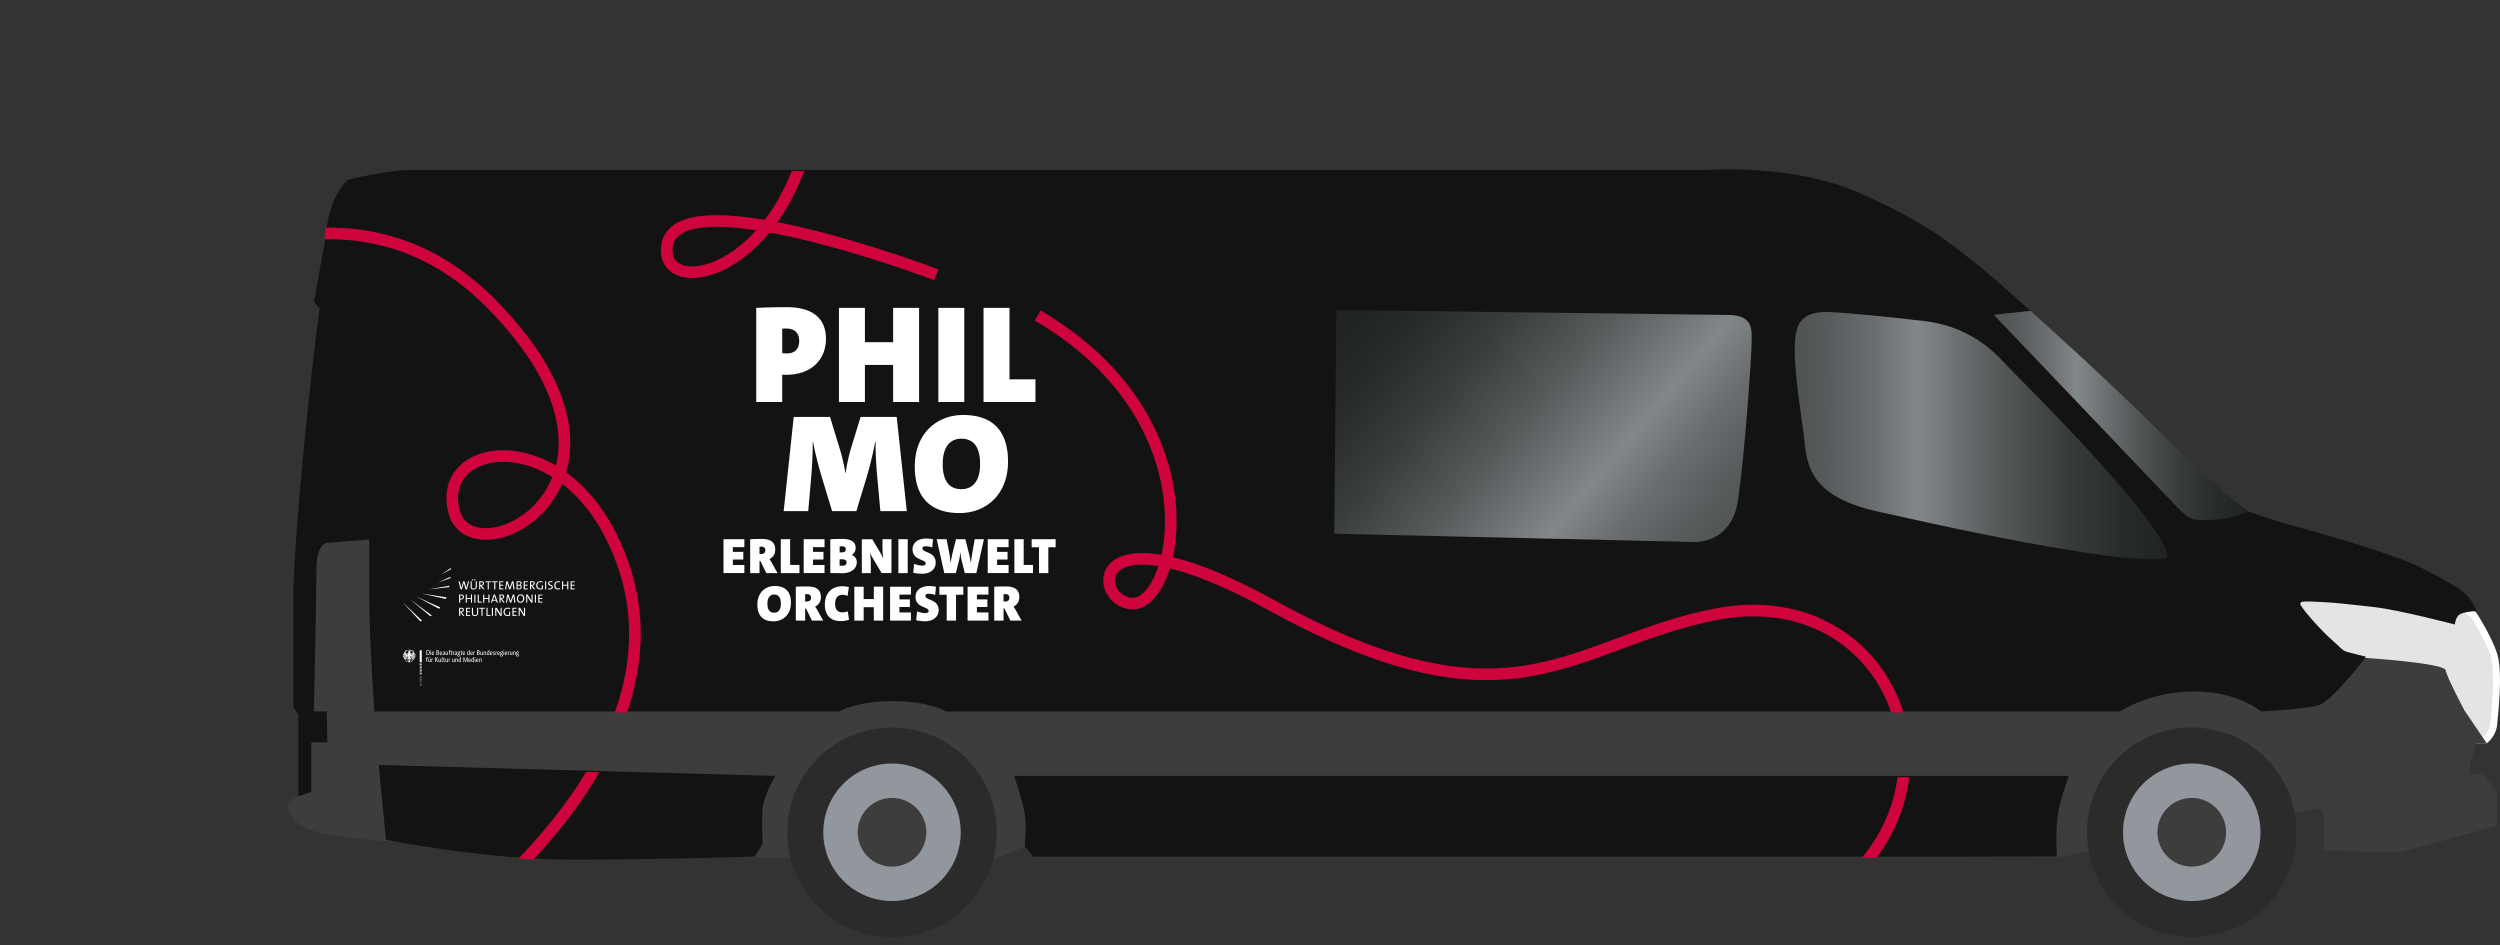 <svg xmlns="http://www.w3.org/2000/svg" xmlns:xlink="http://www.w3.org/1999/xlink" id="Ebene_1" data-name="Ebene 1" viewBox="0 0 1084.32 409.98">
  <rect x="0" y="0" width="1084.32" height="409.98" fill="#333333" stroke="none"/>
  <defs>
    <linearGradient id="Unbenannter_Verlauf_3" x1="775.98" x2="632.19" y1="-1368.08" y2="-1247.42" data-name="Unbenannter Verlauf 3" gradientTransform="translate(-35.519 -1122.197) scale(1 -1)" gradientUnits="userSpaceOnUse">
      <stop offset=".01" stop-color="#505455"/>
      <stop offset=".09" stop-color="#575b5c"/>
      <stop offset=".21" stop-color="#696d6f"/>
      <stop offset=".33" stop-color="#828789"/>
      <stop offset=".33" stop-color="#818688"/>
      <stop offset=".54" stop-color="#575b5c"/>
      <stop offset=".73" stop-color="#393c3d"/>
      <stop offset=".89" stop-color="#272a2a"/>
      <stop offset="1" stop-color="#202323"/>
    </linearGradient>
    <linearGradient xlink:href="#Unbenannter_Verlauf_3" id="Unbenannter_Verlauf_3-2" x1="778.42" x2="940.02" y1="-1311.16" y2="-1311.16" data-name="Unbenannter Verlauf 3" gradientTransform="translate(0 -1122.197) scale(1 -1)"/>
    <linearGradient xlink:href="#Unbenannter_Verlauf_3" id="Unbenannter_Verlauf_3-3" x1="864.78" x2="974.81" y1="-1302.4" y2="-1302.4" data-name="Unbenannter Verlauf 3" gradientTransform="translate(0 -1122.197) scale(1 -1)"/>
    <clipPath id="clippath">
      <path d="M892.1 354.53c-.97 7.13-.32 17.5-.32 17.5H447.67l-3.57-4.54s.97-9.08 0-14.26-4.54-16.2-4.54-16.2h457.4s-3.9 10.37-4.86 17.5ZM132.72 182c2.79-27.65 5.59-47.76 5.59-47.76l-2.51-2.79 4.75-25.97s.56-8.94 3.35-16.48 6.98-10.6 6.98-10.6 16.76-4.2 27.09-4.2h562.48s36.87-2.79 65.9 10.05c29.06 12.85 40.23 22.62 49.16 29.6 8.94 6.98 24.86 21.5 24.86 21.5l-15.92 1.68 80.15 83.23 8.66 5.6s12.57-.57 15.36-1.69 5.87-1.96 5.87-1.96 9.5 3.63 22.06 6.98 42.45 12.01 53.9 17.87 16.48 8.94 18.99 11.45 4.47 6.98 4.47 6.98-5.31.28-7.26 1.4c-1.96 1.12-2.23 4.47-2.23 4.47s-24.58-6.42-34.91-7.54c-10.33-1.12-16.48-1.96-23.18-2.23-6.7-.28-8.94-.56-8.94.84s8.94 11.45 13.4 15.36 4.76 4.75 6.43 5.31c1.68.56 8.66 2.23 8.66 2.23s-14.24 19-20.4 20.95c-6.13 1.95-25.13 2.8-25.13 2.8s-9.78-8.67-29.05-8.67-32.12 8.66-32.12 8.66H410.05s-7.26-4.47-23.18-4.47-23.18 4.47-23.18 4.47H162.04s-2.23-31.28-2.23-50.27v-24.3l-17.6 1.4s-5.3-.84-5.3 11.45-1.12 61.72-1.12 61.72h5.59l.28 13.41h-6.98v21.5l-5.6 1.96v-35.47l-2.22-3.34v-46.09c-.01-17.04 3.06-51.39 5.86-79.04Zm657.27 17.9c2.27 8.43 3.89 13.3 13.6 16.86 9.74 3.57 40.53 11.13 61.6 15.13s74.23 10.48 74.23 10.48.97-5.5-10.7-18.48c-11.67-12.97-40.2-45.06-49.27-54.14-9.08-9.08-18.48-22.37-32.74-26.26s-42.14-5.5-47.33-5.83c-5.2-.32-17.5-3.89-17.5 7.13s5.84 46.68 8.1 55.11ZM335.87 337.02l-171.95-4.72 3.14 32.51s43.63 8.55 80.4 8.55 79.57-1.33 79.57-1.33l3.42-5.52s-.57-10.27 0-15.68c.57-5.4 5.42-13.8 5.42-13.8Z" class="cls-1"/>
    </clipPath>
    <clipPath id="clippath-1">
      <path d="M236.99 280.21h13.84v17.52h-13.84z" class="cls-1"/>
    </clipPath>
    <style>
      .cls-1,.cls-2,.cls-3{fill:none}.cls-4{fill:#fff}.cls-5{fill:#f08b8d}.cls-6{fill:#e4e4e4}.cls-7{fill:#92979e}.cls-8{fill:#131313}.cls-9{fill:#2b2b2b}.cls-10{fill:#3d3d3d}.cls-2{stroke:#cf043c;stroke-miterlimit:10;stroke-width:5.039px}.cls-11{fill:url(#Unbenannter_Verlauf_3-3)}.cls-12{fill:url(#Unbenannter_Verlauf_3-2)}.cls-13{fill:url(#Unbenannter_Verlauf_3)}.cls-3{clip-path:url(#clippath)}
    </style>
  </defs>
  <g>
    <path d="m1074.09 320.87-15.33-2.72-45.19-27.6-25-20.74v-16.96l31.31 3.62 42.74 3.25 10.18 6.87c1.02 1.58 6.6 10.4 8.84 17.38 2.22 6.91.74 22.02.1 28.47l-.17 1.77a10.54 10.54 0 0 1-3.5 6.66h-3.98Z" class="cls-6"/>
    <path d="m990.08 254.53 29.63 3.43.06.01h.06l42.28 3.22 9.6 6.47c1.32 2.07 6.4 10.26 8.5 16.77 2.13 6.62.61 22.05.04 27.86l-.17 1.78a8.89 8.89 0 0 1-2.6 5.3h-3.26l-14.92-2.65-44.85-27.4-24.37-20.21v-14.58m-3-3.37v19.35l25.62 21.26 45.52 27.8 15.74 2.8h4.64v.01s4-2.9 4.47-8.04c.47-5.14 2.56-22.88 0-30.83-2.56-7.96-9.17-18-9.17-18l-10.77-7.26-43.07-3.27-32.98-3.82Z" class="cls-4"/>
  </g>
  <path d="M134.63 225.56h53.16v92.64h-53.16z" class="cls-5"/>
  <path d="m126.32 347.2-1.56.93s-.93 8.38 10.56 12.02c11.49 3.64 32.07 4.66 32.07 4.66l159.63 7.23 103.74.81 21.47-9.03 439.53 8.22L1002.62 351h4.12s1.69 3.52 1.4 7.46-.16 10.42-.16 10.42l32.62.9 42.45-11.63v-15.19l-6.7-7.09h-5.36l.45-4.98 2.52-8.49h4.63l-9.7-14.28s-7.6-14.34-8.16-17.43c-.56-3.09-34.55-5.33-34.55-5.33H741.86l-608-64.52 1.5 88.26-4.3 31.84-.3 2.41-2.4 2.67-2.04 1.2Z" class="cls-10"/>
  <g>
    <path d="M897.3 336.52H439.9s3.57 11.02 4.54 16.21 0 14.26 0 14.26l3.57 4.54h444.1s-.64-10.37.33-17.5c.97-7.14 4.86-17.5 4.86-17.5Zm-770.11-75.98v46.1l2.23 3.33v35.47l5.59-1.96v-21.5h6.98l-.28-13.4h-5.58s1.12-49.44 1.12-61.73 5.3-11.45 5.3-11.45l17.6-1.4v24.3c0 19 2.23 50.27 2.23 50.27h201.64s7.26-4.47 23.18-4.47 23.18 4.47 23.18 4.47H919.5s12.85-8.66 32.12-8.66 29.05 8.66 29.05 8.66 18.99-.84 25.14-2.79c6.14-1.96 20.39-20.95 20.39-20.95s-6.98-1.68-8.66-2.23c-1.68-.56-1.96-1.4-6.42-5.3-4.47-3.92-13.41-13.97-13.41-15.37s2.23-1.12 8.94-.84c6.7.28 12.85 1.12 23.18 2.23 10.33 1.12 34.9 7.54 34.9 7.54s.29-3.35 2.24-4.47c1.96-1.12 7.26-1.4 7.26-1.4s-1.96-4.47-4.47-6.98c-2.51-2.5-7.54-5.59-19-11.45-11.44-5.87-41.32-14.52-53.9-17.87s-22.05-6.98-22.05-6.98-3.07.84-5.87 1.96c-2.8 1.12-15.36 1.68-15.36 1.68l-8.66-5.59-80.15-83.23 15.92-1.68s-15.92-14.52-24.86-21.5-20.11-16.76-49.15-29.6c-29.04-12.85-65.9-10.05-65.9-10.05H178.3c-10.33 0-27.1 4.2-27.1 4.2s-4.18 3.06-6.97 10.6c-2.8 7.54-3.35 16.48-3.35 16.48l-4.75 25.97 2.5 2.8s-2.78 20.1-5.58 47.75c-2.8 27.65-5.86 62-5.86 79.04ZM782.22 144.3c0-11.02 12.32-7.46 17.5-7.13 5.19.32 33.06 1.94 47.33 5.83 14.26 3.9 23.66 17.18 32.74 26.26 9.08 9.08 37.6 41.17 49.27 54.14 11.67 12.97 10.7 18.48 10.7 18.48s-53.16-6.48-74.23-10.48-51.87-11.56-61.6-15.13c-9.71-3.57-11.34-8.43-13.6-16.86-2.28-8.43-8.11-44.09-8.11-55.1Z" class="cls-8"/>
    <path d="m336.2 336.52-171.94-4.72 3.14 32.51s43.63 8.55 80.4 8.55 79.57-1.33 79.57-1.33l3.42-5.52s-.57-10.27 0-15.68c.57-5.42 5.42-13.8 5.42-13.8Z" class="cls-8"/>
  </g>
  <g class="cls-3">
    <g>
      <g>
        <path d="M313.8 248.57v-14.7h9.05v3.43h-5v2.07h4.54v3.31h-4.53v2.37h4.99v3.51h-9.04v.01Zm18.58 0-2.61-5.29h-.35v5.3h-4.05v-14.72s2.18-.1 5.03-.1c3.75 0 5.84 1.32 5.84 4.6 0 2.06-1 3.41-2.51 4.11 0 0 .59.87 1 1.61l2.53 4.5h-4.88Zm-2.97-8.3s.33.02.68.02c1.1 0 1.87-.54 1.87-1.63 0-.87-.46-1.57-1.8-1.57-.34 0-.75.04-.75.04v3.14Zm9.24 8.3v-14.7h4.05v11.15h4.05v3.55h-8.1Zm9.93 0v-14.7h9.04v3.43h-5v2.07h4.54v3.31h-4.53v2.37h4.99v3.51h-9.04v.01Zm11.55-14.69s2.72-.13 5.23-.13c3.7 0 5.77 1.24 5.77 3.92 0 1.2-.6 2.4-1.72 3v.01a3.3 3.3 0 0 1 2.2 3.14c0 2.66-2.22 4.8-6.32 4.8-.9 0-2.68-.05-5.16-.05v-14.69Zm4.05 5.7.92.01c1.26 0 1.74-.57 1.74-1.35 0-.83-.61-1.29-1.68-1.29-.4 0-.7.02-.98.04v2.58Zm0 5.77c.26.02.8.04 1.15.04 1.22 0 1.87-.52 1.87-1.44 0-.76-.57-1.37-1.94-1.37-.15 0-.85 0-1.1.02v2.75h.02Zm18.22 3.22-3.94-6.62c-.54-.94-.92-1.85-1.05-2.33h-.04c.17 1.22.33 3.1.33 5.08v3.88h-3.9v-14.7h4.53l3.66 6.13c.54.94.89 1.85 1.05 2.33h.04a42.78 42.78 0 0 1-.33-5.08v-3.4h3.9v14.71h-4.25Zm7.25 0v-14.7h4.05v14.7h-4.05Zm14.67-11.13a8.66 8.66 0 0 0-2.77-.5c-.94 0-1.46.3-1.46.94 0 1.94 5.75 1.31 5.75 6.12 0 2.83-2.24 4.86-5.95 4.86-1.33 0-2.7-.2-3.8-.44l.4-3.86c.98.41 2.4.76 3.55.76.94 0 1.46-.3 1.46-.94 0-1.9-5.7-1.29-5.7-6.12 0-2.72 2.23-4.68 5.87-4.68 1 0 1.98.11 3 .31l-.35 3.55Zm19.15 11.13h-5l-1.43-5.69c-.22-.89-.37-2.16-.48-3.29h-.07c-.11 1.13-.26 2.4-.48 3.3l-1.44 5.68h-5l-3.3-14.7h4.3l1.12 5.85c.3 1.63.52 3.12.63 4.38h.07c.15-1.26.37-2.75.78-4.38l1.48-5.86h4.05l1.48 5.86c.35 1.35.7 2.92.87 4.38h.07c.17-1.46.39-3.07.65-4.58l1-5.67h3.99l-3.3 14.72Zm4.93 0v-14.7h9.05v3.43h-5v2.07H437v3.31h-4.53v2.37h4.99v3.51h-9.04v.01Zm11.56 0v-14.7H444v11.15h4.05v3.55h-8.1Zm14.73-11.22v11.22h-4.05v-11.22h-3.18v-3.49h10.4v3.5h-3.17ZM335.5 269.48c-4.63 0-7.01-2.5-7.01-7.28 0-5.2 3.5-8.04 7.54-8.04 4.64 0 7.02 2.51 7.02 7.28 0 5.2-3.51 8.04-7.54 8.04Zm.27-11.62c-1.83 0-2.92 1.37-2.92 3.94s.96 3.94 2.92 3.94c1.83 0 2.92-1.35 2.92-3.92 0-2.56-.95-3.96-2.92-3.96Zm16.41 11.31-2.61-5.29h-.35v5.3h-4.05v-14.72s2.18-.1 5.03-.1c3.75 0 5.84 1.32 5.84 4.6 0 2.06-1 3.41-2.51 4.11 0 0 .59.87 1 1.61l2.53 4.5h-4.88Zm-2.96-8.3s.33.02.68.02c1.1 0 1.87-.54 1.87-1.63 0-.87-.46-1.57-1.8-1.57-.34 0-.75.04-.75.04v3.14Zm19.02 7.91c-1.02.37-2.31.6-3.5.6-5.76 0-6.98-4-6.98-7.07 0-4.99 2.92-8.04 7.6-8.04.96 0 1.98.13 2.83.4l-.57 3.78a6.3 6.3 0 0 0-2.31-.46c-2 0-3.1 1.5-3.1 3.83 0 2.46 1 3.77 3.19 3.77.74 0 1.6-.2 2.29-.46l.55 3.65Zm10.76.39v-5.8h-4.4v5.8h-4.05v-14.7h4.05v5.35h4.4v-5.36h4.05v14.71H379Zm7.06 0v-14.7h9.04v3.43h-5v2.07h4.54v3.31h-4.53v2.37h4.99v3.51h-9.04v.01Zm19.54-11.13a8.66 8.66 0 0 0-2.77-.5c-.94 0-1.46.3-1.46.94 0 1.94 5.75 1.31 5.75 6.12 0 2.83-2.24 4.86-5.95 4.86-1.33 0-2.7-.2-3.8-.44l.4-3.86c.98.41 2.4.76 3.55.76.94 0 1.46-.3 1.46-.94 0-1.9-5.7-1.29-5.7-6.12 0-2.72 2.23-4.68 5.87-4.68 1 0 1.98.11 3 .31l-.35 3.55Zm9.06-.09v11.22h-4.05v-11.22h-3.18v-3.49h10.4v3.5h-3.17Zm5.01 11.22v-14.7h9.04v3.43h-5v2.07h4.54v3.31h-4.53v2.37h4.99v3.51h-9.04v.01Zm18.57 0-2.61-5.29h-.35v5.3h-4.05v-14.72s2.18-.1 5.03-.1c3.75 0 5.84 1.32 5.84 4.6 0 2.06-1 3.41-2.51 4.11 0 0 .59.87 1 1.61l2.53 4.5h-4.88Zm-2.97-8.3s.33.02.68.02c1.1 0 1.87-.54 1.87-1.63 0-.87-.46-1.57-1.8-1.57-.34 0-.75.04-.75.04v3.14Z" class="cls-4"/>
        <g>
          <path d="M328 174.37v-40.85s6.17-.3 13.25-.3c10.89 0 17 4.6 17 13.74 0 8.41-5.68 15.61-17.36 15.61-.85 0-1.63-.06-1.63-.06v11.86H328Zm11.26-21.24s.97.18 2.12.18c3.27 0 5.27-1.94 5.27-5.39 0-3.2-1.63-5.45-5.7-5.45-.66 0-1.68.06-1.68.06v10.6h-.01Zm48.11 21.24v-16.1h-12.23v16.1h-11.26v-40.85h11.26v14.9h12.23v-14.9h11.26v40.85h-11.26Zm19.61 0v-40.85h11.26v40.85h-11.26Zm19.61 0v-40.85h11.26v31h11.26v9.85h-22.52Z" class="cls-4"/>
        </g>
        <g>
          <path d="m381.84 221.68-1.33-14.59c-.42-4.3-.8-10.4-.73-15.49h-.18a148.99 148.99 0 0 1-3.7 15.31l-4.47 14.77H360.9l-4.48-14.77c-1.03-3.45-3.1-11.02-3.75-15.3h-.18c.06 4.35-.24 10.58-.67 15.48l-1.27 14.6H339.9l4.36-40.86H360l4.42 14.46a84.81 84.81 0 0 1 2.24 9.8h.12a82.7 82.7 0 0 1 2.06-9.8l4.42-14.46h15.67l4.36 40.85h-11.45Zm34.43.85c-12.9 0-19.5-6.96-19.5-20.2 0-14.48 9.75-22.34 20.95-22.34 12.89 0 19.49 6.96 19.49 20.21 0 14.46-9.75 22.33-20.94 22.33Zm.72-32.26c-5.08 0-8.11 3.81-8.11 10.95s2.66 10.95 8.1 10.95c5.09 0 8.12-3.75 8.12-10.89 0-7.14-2.66-11-8.11-11Z" class="cls-4"/>
        </g>
      </g>
      <path d="M450.1 136.86c78.26 45.88 60.39 124.92 41.3 124.92-17.66 0-21.48-44.14 60.2.77 105.05 57.75 129.73 16.31 192.2 3.95 79.52-15.73 116 82.63 42.12 127.12M187.7 407.9s124.26-84.36 76.93-176.2c-24.68-47.9-75.68-39.33-67.64-9.66 8.12 29.96 92.67-13.12 15.74-90.64C126.86 44.85 1.8 172.05 1.8 172.05M478.87 6.16c-53.97-11.7-105.71 3-133.82 70.65-18.2 43.82-54.9 49.2-55.86 32.57-2.08-35.37 116.9 9.78 116.9 9.78" class="cls-2"/>
      <g>
        <g>
          <path d="m182.32 269.5.77-.24-8.54-8.13 7.77 8.37zm4.94-2.57-.56.39-8.89-7.43m13.17 3.6-.52.57-10.06-5.39m13.22.41-.23.7-10.63-2.35m12.17-3.38-.11.61-8.9.96m9.49-5.47-.01.58-5.54 1.99m5.7-6.34-4.16 2.74 4.2-2.2-.04-.54z" class="cls-4"/>
          <g>
            <path d="M202.52 255.63h-.6l-.66-2.35c-.06-.2-.1-.4-.13-.6l-.12.6-.65 2.35h-.57l-.92-3.5h.5l.6 2.28c.06.23.1.45.14.67.05-.22.09-.44.15-.65l.65-2.3h.54l.67 2.32.14.62.13-.57.6-2.37h.48l-.95 3.5Zm2.9.05c-1.1 0-1.31-.6-1.31-1.23v-2.32h.48v2.28c0 .48.16.87.86.87.6 0 .9-.25.9-.96v-2.2h.47v2.16c-.01.93-.5 1.4-1.4 1.4m-.5-3.89a.27.27 0 0 1-.28-.27c0-.16.12-.28.28-.28s.27.12.27.28c0 .15-.12.27-.27.27m.99 0a.27.27 0 0 1-.28-.27c0-.16.12-.28.28-.28s.27.12.27.28c0 .15-.11.27-.27.27m3.63 3.84-1.2-1.57h-.01v1.57h-.48v-3.5c.24-.02.49-.02.88-.02.69 0 1.19.24 1.19.91 0 .6-.46.94-1.07.98l.3.37 1 1.25h-.61v.01Zm-.9-3.13-.31.01v1.2h.3c.5 0 .79-.25.79-.63 0-.42-.26-.58-.77-.58m3.36.03v3.1h-.47v-3.1h-1.01v-.4h2.49v.4h-1.01zm2.83 0v3.1h-.48v-3.1h-1v-.4h2.49v.4h-1.01zm1.69 3.1v-3.5h1.8v.39h-1.32v1.11h1.26v.38h-1.26v1.22h1.32v.4h-1.8zm6.17 0-.3-2.02c-.06-.4-.1-.65-.11-.86h-.01a7.9 7.9 0 0 1-.17.63l-.75 2.25h-.51l-.71-2.1a5.48 5.48 0 0 1-.22-.78h-.01c-.02.3-.06.56-.1.91l-.24 1.97h-.5l.52-3.5h.59l.74 2.2c.09.25.16.5.2.7.06-.25.1-.42.2-.67l.76-2.23h.59l.53 3.5h-.5Zm2.24.01c-.21 0-.55 0-.9-.02v-3.5l1.04-.02c.77 0 1.13.32 1.13.84 0 .37-.25.7-.63.81v.01c.49.08.7.44.7.8 0 .44-.25 1.08-1.34 1.08m.05-3.14-.47.01v1.13l.32.01c.57 0 .88-.23.88-.6 0-.33-.16-.55-.73-.55m-.14 1.5-.33.01v1.22c.09.02.24.03.45.03.57 0 .82-.27.82-.66 0-.46-.4-.6-.94-.6m2.28 1.63v-3.5h1.8v.39h-1.32v1.11h1.26v.38h-1.26v1.22h1.32v.4h-1.8zm4.44 0-1.2-1.57h-.01v1.57h-.48v-3.5c.24-.02.49-.02.88-.02.69 0 1.19.24 1.19.91 0 .6-.46.94-1.07.98l.3.37 1 1.25h-.61v.01Zm-.9-3.13-.31.01v1.2h.3c.5 0 .79-.25.79-.63 0-.42-.26-.58-.77-.58m4.67.18a2.45 2.45 0 0 0-.93-.19c-.72 0-1.34.47-1.34 1.4 0 .87.5 1.37 1.29 1.37.23 0 .43-.04.62-.09v-1.32h.47v1.63c-.35.13-.77.2-1.16.2-1.06 0-1.74-.64-1.74-1.72 0-1.07.7-1.87 1.89-1.87.33 0 .65.05.96.15l-.06.44Zm1.07-.55h.48v3.5h-.48zm2.05 3.54a3 3 0 0 1-.7-.08l.03-.46c.2.07.48.13.72.13.42 0 .77-.17.77-.6 0-.79-1.57-.48-1.57-1.59 0-.57.46-.99 1.24-.99.2 0 .42.02.63.06l-.03.42c-.2-.06-.42-.09-.63-.09-.48 0-.73.22-.73.54 0 .76 1.58.48 1.58 1.57 0 .64-.5 1.1-1.31 1.1m3.52-.01c-1.12 0-1.6-.7-1.6-1.7 0-1.07.54-1.87 1.72-1.87.27 0 .54.04.79.1l-.05.44a2.76 2.76 0 0 0-.8-.12c-.8 0-1.13.61-1.13 1.38 0 .86.37 1.35 1.19 1.35.25 0 .57-.07.78-.18l.05.42c-.26.11-.6.18-.95.18m4.02-.04v-1.62h-1.78v1.62h-.48v-3.5h.48v1.48h1.78v-1.48h.48v3.5h-.48zm1.47 0v-3.5h1.8v.39h-1.32v1.11h1.26v.38h-1.26v1.22h1.32v.4h-1.8zm-47.6 4.42h-.28v1.33h-.48v-3.5l.86-.02c.8 0 1.25.4 1.25 1.03 0 .67-.55 1.16-1.35 1.16m.06-1.8-.33.01v1.38c.09.02.19.02.29.02.52 0 .85-.28.85-.73-.01-.44-.27-.68-.81-.68m4.32 3.12v-1.61h-1.79v1.61H202v-3.49h.47v1.48h1.79v-1.48h.47v3.49h-.47zm1.47-3.49h.48v3.5h-.48zm1.47 3.49v-3.49h.47v3.08h1.26v.41h-1.73zm4.62 0v-1.61h-1.78v1.61h-.48v-3.49h.48v1.48h1.78v-1.48h.48v3.49h-.48zm3.63 0-.3-.82h-1.48l-.3.82h-.48l1.27-3.5h.53l1.28 3.5h-.52Zm-.88-2.44c-.07-.18-.11-.34-.16-.52h-.01c-.04.17-.1.35-.16.53l-.45 1.24h1.23l-.45-1.25Zm3.73 2.44-1.18-1.57h-.02v1.57h-.48v-3.5c.24-.02.49-.02.88-.02.69 0 1.19.24 1.19.91 0 .6-.46.94-1.07.98l.3.37 1 1.25h-.61v.01Zm-.9-3.13-.31.01v1.2h.3c.5 0 .79-.25.79-.63 0-.4-.26-.58-.77-.58m5.65 3.13-.3-2.02c-.06-.4-.1-.65-.11-.86h-.01a7.9 7.9 0 0 1-.17.63l-.75 2.25h-.51l-.71-2.1a5.48 5.48 0 0 1-.22-.78h-.01c-.02.3-.06.56-.1.91l-.24 1.97h-.5l.52-3.5h.59l.74 2.2c.09.25.16.5.2.7.06-.25.1-.42.2-.67l.76-2.23h.59l.53 3.5h-.5Zm2.68.05c-1.05 0-1.56-.7-1.56-1.76 0-1.17.75-1.84 1.66-1.84.94 0 1.56.61 1.56 1.76 0 1.17-.75 1.84-1.66 1.84m.05-3.18c-.58 0-1.1.47-1.1 1.35 0 .83.35 1.4 1.09 1.4.57 0 1.1-.46 1.1-1.36 0-.88-.4-1.39-1.1-1.39m4.59 3.13-1.33-2.17a5.92 5.92 0 0 1-.4-.73c.02.37.04 1.21.04 1.77v1.12h-.47v-3.5h.63l1.3 2.1c.16.25.3.52.43.77-.02-.43-.04-1.29-.04-1.87v-.99h.46v3.5h-.62Zm1.62-3.49h.48v3.5h-.48zm1.47 3.49v-3.49h1.8v.39h-1.32v1.11h1.26v.38h-1.26v1.21h1.32v.4h-1.8zm-32.66 5.75-1.18-1.57h-.02v1.57h-.48v-3.5c.24-.02.49-.02.88-.02.69 0 1.19.24 1.19.91 0 .6-.46.94-1.07.98l.3.37 1 1.25h-.61v.01Zm-.88-3.13-.32.01v1.2h.3c.5 0 .79-.25.79-.63 0-.4-.26-.58-.77-.58m2.2 3.13v-3.5h1.8v.4h-1.32v1.1h1.26v.39h-1.26v1.21h1.32v.4h-1.8zm3.86.05c-1.1 0-1.31-.6-1.31-1.23v-2.32h.48v2.28c0 .48.16.87.86.87.6 0 .9-.25.9-.96v-2.2h.47v2.16c-.01.93-.5 1.4-1.4 1.4m3.31-3.15v3.1h-.48v-3.1h-1.01v-.4h2.5v.4h-1.01zm1.69 3.1v-3.5h.48v3.09h1.25v.41h-1.73zm2.36-3.5h.48v3.5h-.48zm3.63 3.5-1.33-2.17a5.92 5.92 0 0 1-.4-.73c.02.37.04 1.21.04 1.77v1.12h-.47v-3.5h.63l1.3 2.1c.16.25.3.52.43.77-.02-.43-.04-1.29-.04-1.87v-.99h.46v3.5h-.62Zm4.2-2.95a2.45 2.45 0 0 0-.93-.19c-.72 0-1.34.47-1.34 1.4 0 .87.5 1.37 1.29 1.37.23 0 .43-.04.62-.09v-1.32h.47v1.63c-.35.13-.77.2-1.16.2-1.06 0-1.74-.64-1.74-1.72 0-1.07.7-1.86 1.89-1.86.33 0 .65.05.96.15l-.06.43Zm1.07 2.95v-3.5h1.8v.4h-1.32v1.1h1.26v.39h-1.26v1.21h1.32v.4h-1.8zm4.86 0-1.32-2.17a5.92 5.92 0 0 1-.4-.73c.02.37.04 1.21.04 1.77v1.12h-.47v-3.5h.63l1.3 2.1c.16.25.3.52.43.77-.02-.43-.04-1.29-.04-1.87v-.99h.46v3.5h-.62Z" class="cls-4"/>
          </g>
        </g>
        <g>
          <path d="M178.14 283.91v-.27c.52-.02.96-.38.96-.8 0-.2-.14-.37-.22-.47h.05a.8.8 0 0 1 .29.57c0 .5-.51.96-1.08.97m-.51-1.76a.34.34 0 0 0-.06-.15c0-.05.02-.1.1-.06-.03.05 0 .13 0 .13s.09-.04.07-.1c.13.03.03.21-.11.18m-.12.26a.53.53 0 0 0-.11-.2c-.04-.06-.12-.13-.22-.13a.53.53 0 0 0-.17.04.38.38 0 0 1-.05-.15c0-.04.06-.07.18-.07.26 0 .42.12.42.32 0 .07-.03.13-.05.2m.67 3.38.06.01c.08.21.37.6.38.61.07 0 .25-.04.4-.04l.06.01.02.05c0 .04-.02.1-.04.13-.05-.06-.14-.08-.28-.08a.43.43 0 0 0-.12.02h-.02l.08.08c.12.12.23.23.23.3 0 .04-.04.1-.08.12-.01-.13-.14-.3-.27-.4h-.01v.17c0 .25-.03.3-.11.3-.01 0-.03 0-.05-.02.05-.06.07-.14.07-.28v-.26l-.17-.02c-.12 0-.21.01-.27.07-.04-.03-.08-.09-.08-.12 0-.05.03-.06.07-.06a1.53 1.53 0 0 0 .37.03 1.99 1.99 0 0 0-.33-.52c.02-.07.04-.1.09-.1m-1.57.61h.3l.07-.02c.04 0 .07.01.07.06 0 .03-.04.1-.08.12-.06-.06-.14-.07-.27-.07a.8.8 0 0 0-.17.02h-.02v.26c0 .14.03.22.08.28l-.05.01c-.1 0-.11-.04-.11-.29v-.18l-.01.01c-.13.1-.26.27-.27.4-.04-.02-.08-.08-.08-.12 0-.07.1-.18.23-.3l.07-.07-.01-.02a.43.43 0 0 0-.12-.02c-.14 0-.22.03-.28.08a.28.28 0 0 1-.04-.13v-.05h.06c.15 0 .34.02.4.03h.02c0-.02.3-.4.38-.6.02-.02.03-.02.06-.02.06 0 .07.04.09.1-.16.23-.28.4-.32.52m-.8-3.48a.8.8 0 0 1 .3-.58l.05.01c-.08.1-.22.26-.22.47 0 .42.45.8.97.8l-.01.1v.17c-.56 0-1.08-.47-1.08-.97m3.9.9c.26.4.46.4.77.4-.25-.19-.42-.45-.5-.57l-.48-.76a1.21 1.21 0 0 0-.35-.62.6.6 0 0 0 .14-.07c-.31 0-.62-.16-.8-.16-.1 0-.17.07-.17.15 0 .1.1.2.29.2.04 0 .09 0 .15-.02.1.14.18.26.18.44 0 .33-.4.6-.8.6h-.07c-.04-.09-.16-.23-.16-.39 0-.27.17-.48.17-.74 0-.16-.08-.26-.11-.3.05-.06.1-.1.12-.15l-.11.01c-.2 0-.35-.05-.5-.05-.1 0-.11.03-.11.05v.02l-.1-.03h-.15c-.2 0-.25.07-.25.14 0 .06.04.16.1.24a.49.49 0 0 1 .2-.06c.1 0 .19.1.23.21l-.15.01c-.18 0-.31-.06-.33-.06l-.01.01c0 .03.05.1.15.13.13.05.33.07.37.08 0 .01-.03.07-.07.08h-.02a1.77 1.77 0 0 1-.36-.1h-.01c0 .07.18.22.34.28-.14.17-.31.35-.38.62h-.07c-.4 0-.8-.26-.8-.59 0-.18.08-.3.18-.44l.15.01c.18 0 .28-.1.29-.19 0-.09-.07-.15-.18-.15-.17 0-.48.16-.8.16a.6.6 0 0 0 .15.07c-.18.16-.3.38-.35.62l-.48.76c-.08.13-.25.38-.5.57.3 0 .5.01.77-.4l.24-.4a1 1 0 0 0 .07.15l-.5.78c-.07.13-.24.38-.5.57.32 0 .52.01.78-.4l.42-.68.1.1-.6.94c-.07.13-.24.38-.5.57.32 0 .52.01.78-.4l.57-.92.12.07-.7 1.12a2.3 2.3 0 0 1-.5.57c.3 0 .5.01.77-.4l.72-1.16.13.05-.82 1.31c-.08.13-.25.38-.5.57.3 0 .5.01.77-.4l.87-1.39h.03c.02.08.04.15.04.22 0 .44-.3.82-.63 1.12l.1.01h.15c-.08.17-.25.41-.34.53a2.58 2.58 0 0 0-.38-.04c-.11 0-.13.07-.13.12 0 .1.05.18.1.23.02-.05.06-.12.27-.12h.02c-.06.07-.25.22-.25.34 0 .08.09.2.2.2v-.07c0-.1.09-.22.16-.3v.05c0 .24.02.35.17.35.07 0 .12-.04.14-.05-.1-.09-.1-.16-.1-.29v-.22h.12s.2-.03.27.08c.06-.05.14-.13.14-.2 0-.06-.03-.13-.14-.13-.04 0-.17.03-.28.03.03-.07.16-.26.27-.4.02.05.04.11.1.16 0-.09.06-.37.2-.54.02.11.04.23.04.47 0 .6-.14 1.02-.44 1.11.04.07.12.13.2.13.12 0 .18-.12.24-.24.03.1.12.3.2.3s.19-.2.22-.3c.06.12.12.24.23.24.09 0 .17-.06.2-.13-.3-.08-.43-.52-.43-1.1 0-.25.02-.37.04-.48.14.17.19.45.2.54a.28.28 0 0 0 .1-.16c.1.14.24.33.27.4-.11 0-.24-.03-.28-.03-.11 0-.14.06-.14.12 0 .08.08.16.14.21.05-.1.27-.09.27-.09l.12.01-.01.1v.12c0 .13 0 .2-.1.3.02 0 .07.04.14.04.15 0 .17-.1.17-.35v-.05c.07.08.16.2.16.3l-.01.07c.12 0 .2-.12.2-.2 0-.12-.18-.28-.24-.34h.02c.2 0 .25.07.27.12.06-.04.1-.13.1-.23 0-.06-.01-.12-.13-.12-.11 0-.27.02-.38.04a2.96 2.96 0 0 1-.34-.54l.15.01h.1c-.34-.3-.63-.7-.63-1.13 0-.07.02-.14.04-.22h.03l.87 1.4c.26.4.46.4.77.4-.25-.2-.42-.46-.5-.58l-.82-1.3a.7.7 0 0 0 .13-.06l.72 1.16c.26.41.46.4.77.4a2.1 2.1 0 0 1-.5-.57l-.7-1.12a.75.75 0 0 0 .12-.07l.57.92c.26.41.46.4.77.4a2.1 2.1 0 0 1-.5-.57l-.6-.94c.04-.03.08-.06.1-.1l.43.67c.26.41.46.41.77.41a2.1 2.1 0 0 1-.5-.57l-.5-.78c.04-.05.06-.1.08-.15l.27.38Zm2.32-1.78h.89v5.09h-.89zm0 5.41h.89v.32h-.89zm0 .64h.89v.32h-.89zm0 .63h.89v.32h-.89zm0 .64h.89v.32h-.89zm0 .64h.89v.32h-.89zm0 .63h.89v.32h-.89zm0 .64h.89v.32h-.89zm0 .64h.89v.32h-.89zm0 5.31h.89v.1h-.89zm0-.51h.89v.1h-.89zm0-.51h.89v.1h-.89zm0-.51h.89v.1h-.89zm0-.51h.89v.1h-.89zm0-.51h.89v.1h-.89zm0-.5h.89v.1h-.89zm0-.51h.89v.1h-.89zm0-.51h.89v.1h-.89zm0-.51h.89v.1h-.89zm3.28-8.57c.64 0 1.05-.33 1.05-1.1 0-.73-.33-1-1.01-1h-.4v2.1h.36Zm.03-1.89c.47 0 .73.2.73.8 0 .63-.27.88-.76.88h-.1v-1.68h.13Zm1.47.07c.1 0 .17-.07.17-.18 0-.1-.07-.17-.17-.17s-.17.07-.17.17c0 .11.07.18.17.18Zm.13.36h-.25v1.47h.25v-1.47Zm.85.16c.16 0 .24.12.24.32l-.01.11h-.53c0-.27.13-.43.3-.43Zm.5 1.17-.1-.17a.37.37 0 0 1-.3.13c-.25 0-.38-.16-.4-.5h.75l.02-.28c0-.35-.17-.53-.45-.53-.31 0-.56.23-.56.75 0 .55.23.8.6.8.28-.03.4-.16.44-.2Zm2.1-1.44c0-.33-.2-.54-.7-.54h-.41v2.11h.43c.5 0 .73-.24.73-.57a.5.5 0 0 0-.4-.5v-.02c.19-.04.35-.18.35-.48Zm-.27.01c0 .24-.15.4-.43.4h-.14v-.74h.14c.3.01.43.15.43.34Zm.04.98c0 .24-.14.37-.45.37h-.17v-.74h.18c.29 0 .44.14.44.37Zm1.09-.72c.16 0 .24.12.24.32l-.01.11h-.53c0-.27.13-.43.3-.43Zm.49 1.17-.1-.17a.37.37 0 0 1-.3.13c-.25 0-.38-.16-.4-.5h.75l.02-.28c0-.35-.17-.53-.45-.53-.31 0-.56.23-.56.75 0 .55.23.8.6.8.29-.03.4-.16.44-.2Zm.91-.69h-.08c-.33 0-.61.11-.61.45 0 .24.17.41.39.41a.3.3 0 0 0 .3-.2h.02v.16h.24a1.95 1.95 0 0 1-.02-.3v-.68c0-.37-.16-.53-.46-.53a.58.58 0 0 0-.44.18l.1.17a.42.42 0 0 1 .3-.13c.16 0 .25.08.25.33v.14Zm0 .18v.32a.27.27 0 0 1-.24.14c-.12 0-.2-.08-.2-.23 0-.16.13-.23.36-.24l.08.01Zm1.41.48v.16h.24v-1.47h-.25v1.12c-.05.06-.15.16-.3.16-.17 0-.24-.1-.24-.34v-.94h-.25v.96c0 .4.16.54.42.54.22.01.35-.14.38-.19Zm1.23-1.1.03-.2H195v-.26c0-.19.06-.26.18-.26.06 0 .1.02.13.04l.05-.2c-.02 0-.1-.05-.21-.05-.22 0-.41.13-.41.45v.3l-.18.02v.17h.18v1.26h.25v-1.26h.3Zm.9 1.24-.02-.2c-.02.01-.08.04-.15.04-.13 0-.17-.06-.17-.27v-.8h.32l.03-.2h-.35v-.42h-.22l-.03.41-.18.04v.17h.18v.85c0 .32.13.46.38.46.12-.02.19-.07.22-.08Zm.92-1.45a.3.3 0 0 0-.13-.02c-.2 0-.27.11-.31.23h-.01v-.2h-.23v1.47h.25v-1.07c.04-.1.12-.2.28-.2.07 0 .1.02.12.02l.03-.23Zm.8.65h-.08c-.33 0-.61.11-.61.45 0 .24.17.41.39.41a.3.3 0 0 0 .3-.2h.02v.16h.24a1.95 1.95 0 0 1-.02-.3v-.68c0-.37-.16-.53-.46-.53a.58.58 0 0 0-.44.18l.1.17c.06-.05.15-.13.3-.13.16 0 .25.08.25.33v.14Zm0 .18v.32a.27.27 0 0 1-.24.14c-.12 0-.2-.08-.2-.23 0-.16.13-.23.36-.24l.08.01Zm1.32-.37c0 .21-.12.3-.26.3-.13 0-.25-.09-.25-.3s.12-.29.26-.29c.13 0 .25.08.25.3Zm.36 1.13c0-.28-.21-.39-.5-.39h-.18c-.11 0-.15-.04-.15-.1 0-.08.07-.12.12-.14h.08c.29 0 .5-.19.5-.5 0-.1-.01-.19-.06-.26h.18l.03-.19h-.45a.65.65 0 0 0-.2-.04c-.27 0-.5.16-.5.5 0 .22.1.37.25.44v.01c-.04.02-.18.08-.18.24 0 .1.03.16.09.2v.01c-.07.04-.24.14-.24.36 0 .25.17.4.48.4.45 0 .73-.23.73-.54Zm-.7.32c-.16 0-.25-.08-.25-.23s.08-.22.15-.26l.1.01h.2c.15 0 .25.05.25.2-.01.14-.14.28-.44.28Zm1.64-.46-.03-.2c-.02.01-.08.04-.15.04-.12 0-.17-.06-.17-.27v-.8h.32l.03-.2h-.35v-.42h-.22l-.03.41-.18.04v.17h.18v.85c0 .32.13.46.38.46.12-.02.2-.07.22-.08Zm.69-1.28c.16 0 .24.12.24.32l-.01.11h-.53c.02-.27.13-.43.3-.43Zm.5 1.17-.1-.17a.37.37 0 0 1-.3.13c-.25 0-.38-.16-.4-.5h.75l.02-.28c0-.35-.17-.53-.45-.53-.31 0-.56.23-.56.75 0 .55.23.8.6.8.28-.03.4-.16.44-.2Zm1.46-.05c-.17 0-.32-.14-.32-.54 0-.42.18-.56.4-.56a.3.3 0 0 1 .2.05v.9a.32.32 0 0 1-.28.15Zm.29.03v.16h.24v-2.19l-.25.03v.7a.52.52 0 0 0-.21-.04c-.31 0-.65.2-.65.78 0 .53.23.75.5.75.24 0 .34-.15.37-.19Zm1.09-1.15c.16 0 .24.12.24.32l-.01.11h-.53c0-.27.12-.43.3-.43Zm.49 1.17-.1-.17a.37.37 0 0 1-.3.13c-.25 0-.38-.16-.4-.5h.75l.02-.28c0-.35-.17-.53-.45-.53-.31 0-.56.23-.56.75 0 .55.23.8.6.8.28-.03.4-.16.44-.2Zm.98-1.34a.3.3 0 0 0-.13-.02c-.2 0-.27.11-.31.23h-.01v-.2h-.23v1.47h.25v-1.07c.04-.1.12-.2.28-.2.07 0 .1.02.12.02l.03-.23Zm1.95-.1c0-.33-.2-.54-.7-.54h-.41v2.11h.43c.5 0 .73-.24.73-.57a.5.5 0 0 0-.4-.5v-.02c.19-.04.35-.18.35-.48Zm-.27.01c0 .24-.15.4-.43.4h-.14v-.74h.14c.29.01.43.15.43.34Zm.04.98c0 .24-.13.37-.45.37h-.16v-.74h.18c.27 0 .43.14.43.37Zm1.4.42v.16h.24v-1.47h-.25v1.12c-.05.06-.15.16-.3.16-.17 0-.24-.1-.24-.34v-.94h-.25v.96c0 .4.16.54.42.54.22.01.35-.14.38-.19Zm1.16-1.12c.17 0 .25.1.25.34v.94h.25v-.96c0-.4-.16-.54-.43-.54a.47.47 0 0 0-.4.2v-.16h-.23v1.47h.25v-1.13c.06-.07.16-.17.3-.17Zm1.38 1.1c-.17 0-.32-.14-.32-.54 0-.42.18-.56.4-.56a.3.3 0 0 1 .2.05v.9c-.03.06-.12.15-.28.15Zm.29.03v.16h.24v-2.19l-.25.03v.7a.52.52 0 0 0-.21-.04c-.31 0-.65.2-.65.78 0 .53.24.75.5.75.25 0 .35-.15.37-.19Zm1.09-1.15c.16 0 .24.12.24.32l-.01.11h-.53c0-.27.13-.43.3-.43Zm.5 1.17-.1-.17a.37.37 0 0 1-.3.13c-.25 0-.38-.16-.4-.5h.75l.02-.28c0-.35-.17-.53-.45-.53-.31 0-.56.23-.56.75 0 .55.23.8.6.8.28-.03.4-.16.44-.2Zm1.04-1.21c-.05-.05-.15-.16-.37-.16-.24 0-.42.16-.42.38 0 .2.1.32.29.44l.09.06c.14.1.2.14.2.28 0 .1-.07.17-.22.17-.16 0-.25-.1-.3-.14l-.12.2c.06.06.18.17.4.17.3 0 .48-.18.48-.4 0-.23-.12-.35-.32-.47l-.1-.05c-.12-.08-.18-.14-.18-.25 0-.09.07-.16.2-.16.14 0 .22.1.26.12l.1-.19Zm1-.13a.3.3 0 0 0-.13-.02c-.2 0-.27.11-.31.23h-.01v-.2h-.23v1.47h.25v-1.07c.04-.1.12-.2.28-.2.07 0 .1.02.12.02l.03-.23Zm.65.17c.16 0 .24.12.24.32l-.01.11h-.53c.02-.27.13-.43.3-.43Zm.5 1.17-.1-.17a.37.37 0 0 1-.3.13c-.25 0-.38-.16-.4-.5h.75l.02-.28c0-.35-.17-.53-.45-.53-.31 0-.56.23-.56.75 0 .55.23.8.6.8.28-.03.4-.16.44-.2Zm1-.88c0 .21-.12.3-.26.3-.13 0-.25-.09-.25-.3s.12-.29.26-.29c.13 0 .25.08.25.3Zm.36 1.13c0-.28-.21-.39-.5-.39h-.18c-.11 0-.15-.04-.15-.1 0-.08.07-.12.12-.14h.08c.29 0 .5-.19.5-.5 0-.1-.01-.19-.06-.26h.18l.03-.19h-.45a.65.65 0 0 0-.2-.04c-.28 0-.5.16-.5.5 0 .22.1.37.25.44v.01c-.04.02-.18.08-.18.24 0 .1.03.16.09.2v.01c-.07.04-.24.14-.24.36 0 .25.17.4.48.4.45 0 .73-.23.73-.54Zm-.7.32c-.16 0-.25-.08-.25-.23s.08-.22.15-.26l.1.01h.2c.15 0 .25.05.25.2-.01.14-.15.28-.44.28Zm1.1-2.26c.1 0 .16-.07.16-.18 0-.1-.07-.17-.16-.17-.1 0-.17.07-.17.17 0 .11.06.18.17.18Zm.12.36h-.25v1.47h.25v-1.47Zm.85.16c.16 0 .24.12.24.32l-.01.11h-.53c.02-.27.13-.43.3-.43Zm.5 1.17-.1-.17a.37.37 0 0 1-.3.13c-.25 0-.38-.16-.4-.5h.75l.02-.28c0-.35-.17-.53-.45-.53-.31 0-.56.23-.56.75 0 .55.23.8.6.8.28-.03.4-.16.44-.2Zm.97-1.34a.3.3 0 0 0-.13-.02c-.2 0-.27.11-.31.23h-.01v-.2h-.23v1.47h.25v-1.07c.04-.1.12-.2.28-.2.07 0 .1.02.12.02l.03-.23Zm1.01 1.31v.16h.24v-1.47h-.25v1.12c-.05.06-.15.16-.3.16-.16 0-.24-.1-.24-.34v-.94h-.25v.96c0 .4.16.54.42.54.22.01.35-.14.38-.19Zm1.16-1.12c.17 0 .25.1.25.34v.94h.25v-.96c0-.4-.17-.54-.43-.54a.47.47 0 0 0-.4.2v-.16h-.23v1.47h.25v-1.13c.06-.07.16-.17.3-.17Zm1.56.27c0 .21-.11.3-.25.3-.13 0-.25-.09-.25-.3s.12-.29.26-.29c.13 0 .25.08.25.3Zm.37 1.13c0-.28-.21-.39-.5-.39h-.18c-.11 0-.15-.04-.15-.1 0-.08.07-.12.12-.14h.08c.29 0 .5-.19.5-.5 0-.1-.01-.19-.06-.26h.18l.03-.19h-.45a.65.65 0 0 0-.2-.04c-.27 0-.5.16-.5.5 0 .22.1.37.25.44v.01c-.04.02-.18.08-.18.24 0 .1.03.16.1.2v.01c-.07.04-.24.14-.24.36 0 .25.17.4.48.4.44 0 .72-.23.72-.54Zm-.7.32c-.16 0-.25-.08-.25-.23s.08-.22.15-.26l.1.01h.2c.15 0 .25.05.25.2-.01.14-.14.28-.44.28Zm-38.85 1.35.03-.2h-.33v-.26c0-.19.06-.26.18-.26.06 0 .1.02.13.04l.05-.2c-.02 0-.1-.05-.21-.05-.22 0-.41.13-.41.45v.3l-.18.02v.17h.18v1.26h.25v-1.26h.3Zm1.13-.62c0-.09-.06-.16-.15-.16-.08 0-.15.06-.15.16s.06.16.15.16.15-.06.15-.16Zm-.47 0c0-.09-.06-.16-.15-.16-.08 0-.15.06-.15.16s.06.16.15.16.15-.06.15-.16Zm.38 1.72v.16h.24v-1.47h-.25v1.12c-.05.06-.15.16-.3.16-.17 0-.24-.1-.24-.34v-.94h-.25v.96c0 .4.16.54.42.54a.4.4 0 0 0 .38-.19Zm1.28-1.3a.3.3 0 0 0-.13-.02c-.2 0-.27.11-.31.23h-.01v-.2h-.23v1.47h.25v-1.07c.04-.1.12-.2.27-.2.07 0 .1.02.12.02l.04-.23Zm2.16-.64h-.3l-.6.94h-.15v-.94h-.27v2.11h.27v-.96h.16l.6.96h.34l-.71-1.08.66-1.03Zm1.02 1.94v.16h.24v-1.47H191v1.12c-.05.06-.15.16-.3.16-.16 0-.24-.1-.24-.34v-.94h-.25v.96c0 .4.16.54.42.54a.4.4 0 0 0 .38-.19Zm.85-2.02-.25.03v1.84c0 .26.1.35.28.35a.5.5 0 0 0 .2-.04l-.02-.18a.2.2 0 0 1-.1.02c-.08 0-.11-.04-.11-.16v-1.86Zm1.12 2.16-.03-.2c-.02.01-.08.04-.15.04-.13 0-.17-.06-.17-.27v-.8h.32l.03-.2h-.35v-.42h-.22l-.03.41-.18.04v.17h.18v.85c0 .32.13.46.38.46a.4.4 0 0 0 .22-.08Zm1.04-.14v.16h.24v-1.47h-.25v1.12c-.05.06-.15.16-.3.16-.17 0-.24-.1-.24-.34v-.94h-.25v.96c0 .4.16.54.42.54a.4.4 0 0 0 .38-.19Zm1.27-1.3a.3.3 0 0 0-.12-.02c-.2 0-.27.11-.31.23h-.01v-.2h-.23v1.47h.25v-1.07c.04-.1.12-.2.27-.2.07 0 .1.02.12.02l.04-.23Zm1.6 1.3v.16h.24v-1.47h-.25v1.12c-.05.06-.15.16-.3.16-.17 0-.24-.1-.24-.34v-.94h-.25v.96c0 .4.16.54.42.54a.4.4 0 0 0 .38-.19Zm1.16-1.12c.17 0 .25.1.25.35v.94h.25v-.96c0-.4-.16-.54-.43-.54a.47.47 0 0 0-.4.2v-.16h-.23v1.47h.25v-1.13c.06-.07.16-.17.3-.17Zm1.38 1.11c-.17 0-.32-.14-.32-.54 0-.42.18-.56.4-.56a.3.3 0 0 1 .2.05v.9c-.04.05-.12.15-.28.15Zm.29.02v.16h.24v-2.19l-.25.03v.7a.52.52 0 0 0-.21-.04c-.31 0-.65.2-.65.78 0 .53.24.75.5.75.25.01.34-.14.37-.19Zm2.79-1.95-.5 1.46c-.05.13-.1.27-.1.36a2.35 2.35 0 0 0-.1-.36l-.5-1.45h-.3v2.11h.27v-1l-.01-.59.18.57.35 1.03h.2l.36-1.03.17-.57v1.6h.26v-2.12h-.28Zm1.17.81c.16 0 .24.12.24.32l-.01.11h-.53c.02-.28.13-.43.3-.43Zm.5 1.16-.1-.17a.37.37 0 0 1-.3.13c-.25 0-.38-.16-.4-.5h.75l.02-.28c0-.35-.17-.53-.45-.53-.31 0-.56.23-.56.75 0 .55.23.8.6.8.28-.02.4-.15.44-.2Zm.81-.04c-.17 0-.32-.14-.32-.54 0-.42.18-.56.4-.56a.3.3 0 0 1 .2.05v.9c-.04.05-.12.15-.28.15Zm.29.02v.16h.24v-2.19l-.25.03v.7a.52.52 0 0 0-.21-.04c-.31 0-.65.2-.65.78 0 .53.24.75.5.75.25.01.34-.14.37-.19Zm.74-1.66c.1 0 .16-.07.16-.18 0-.1-.07-.17-.16-.17-.1 0-.17.07-.17.17 0 .11.07.18.17.18Zm.12.35h-.25v1.47h.25v-1.47Zm.85.17c.17 0 .25.12.25.32l-.01.11h-.53c0-.28.12-.43.3-.43Zm.5 1.16-.1-.17a.37.37 0 0 1-.3.13c-.25 0-.38-.16-.4-.5h.75l.02-.28c0-.35-.17-.53-.45-.53-.31 0-.56.23-.56.75 0 .55.23.8.6.8.28-.02.4-.15.44-.2Zm.85-1.15c.17 0 .25.1.25.35v.94h.25v-.96c0-.4-.16-.54-.43-.54a.47.47 0 0 0-.4.2v-.16h-.23v1.47h.25v-1.13c.06-.07.16-.17.3-.17Z" class="cls-4"/>
        </g>
      </g>
    </g>
  </g>
  <circle cx="386.89" cy="360.98" r="45.44" class="cls-9"/>
  <circle cx="386.89" cy="360.98" r="29.81" class="cls-7"/>
  <circle cx="386.89" cy="360.98" r="14.9" class="cls-10"/>
  <circle cx="950.63" cy="360.98" r="45.44" class="cls-9"/>
  <circle cx="950.63" cy="360.98" r="29.81" class="cls-7"/>
  <circle cx="950.63" cy="360.98" r="14.9" class="cls-10"/>
  <path d="m579.6 134.48-.9 97 154.03 3.55s18.12 2.5 21.14-18.3c3.02-20.78 5.86-62.89 5.86-68.04s1.07-11.9-9.77-12.08c-10.83-.18-170.36-2.13-170.36-2.13Z" class="cls-13"/>
  <path d="M782.22 187.64c1.52 11.64.16 27.12 32.1 34.21 31.96 7.1 56.32 12.42 86.77 17.3 34.28 5.5 38.68 2.72 38.68 2.72s8.19-5.55-68.25-82.2c-3.88-3.9-14.38-17.79-36.93-20.42-22.55-2.62-31.4-3.22-37.74-3.72-8.46-.66-15.53.01-17.55 7.54-2.57 9.51 1.16 31.11 2.92 44.57Z" class="cls-12"/>
  <path d="m864.78 136.53 15.92-1.68s34.76 31.01 56.83 53.28 37.28 33.58 37.28 33.58-5.25 3.2-14.86 3.71-10.64-.26-15.37-5.16c-4.71-4.9-79.8-83.73-79.8-83.73Z" class="cls-11"/>
</svg>
